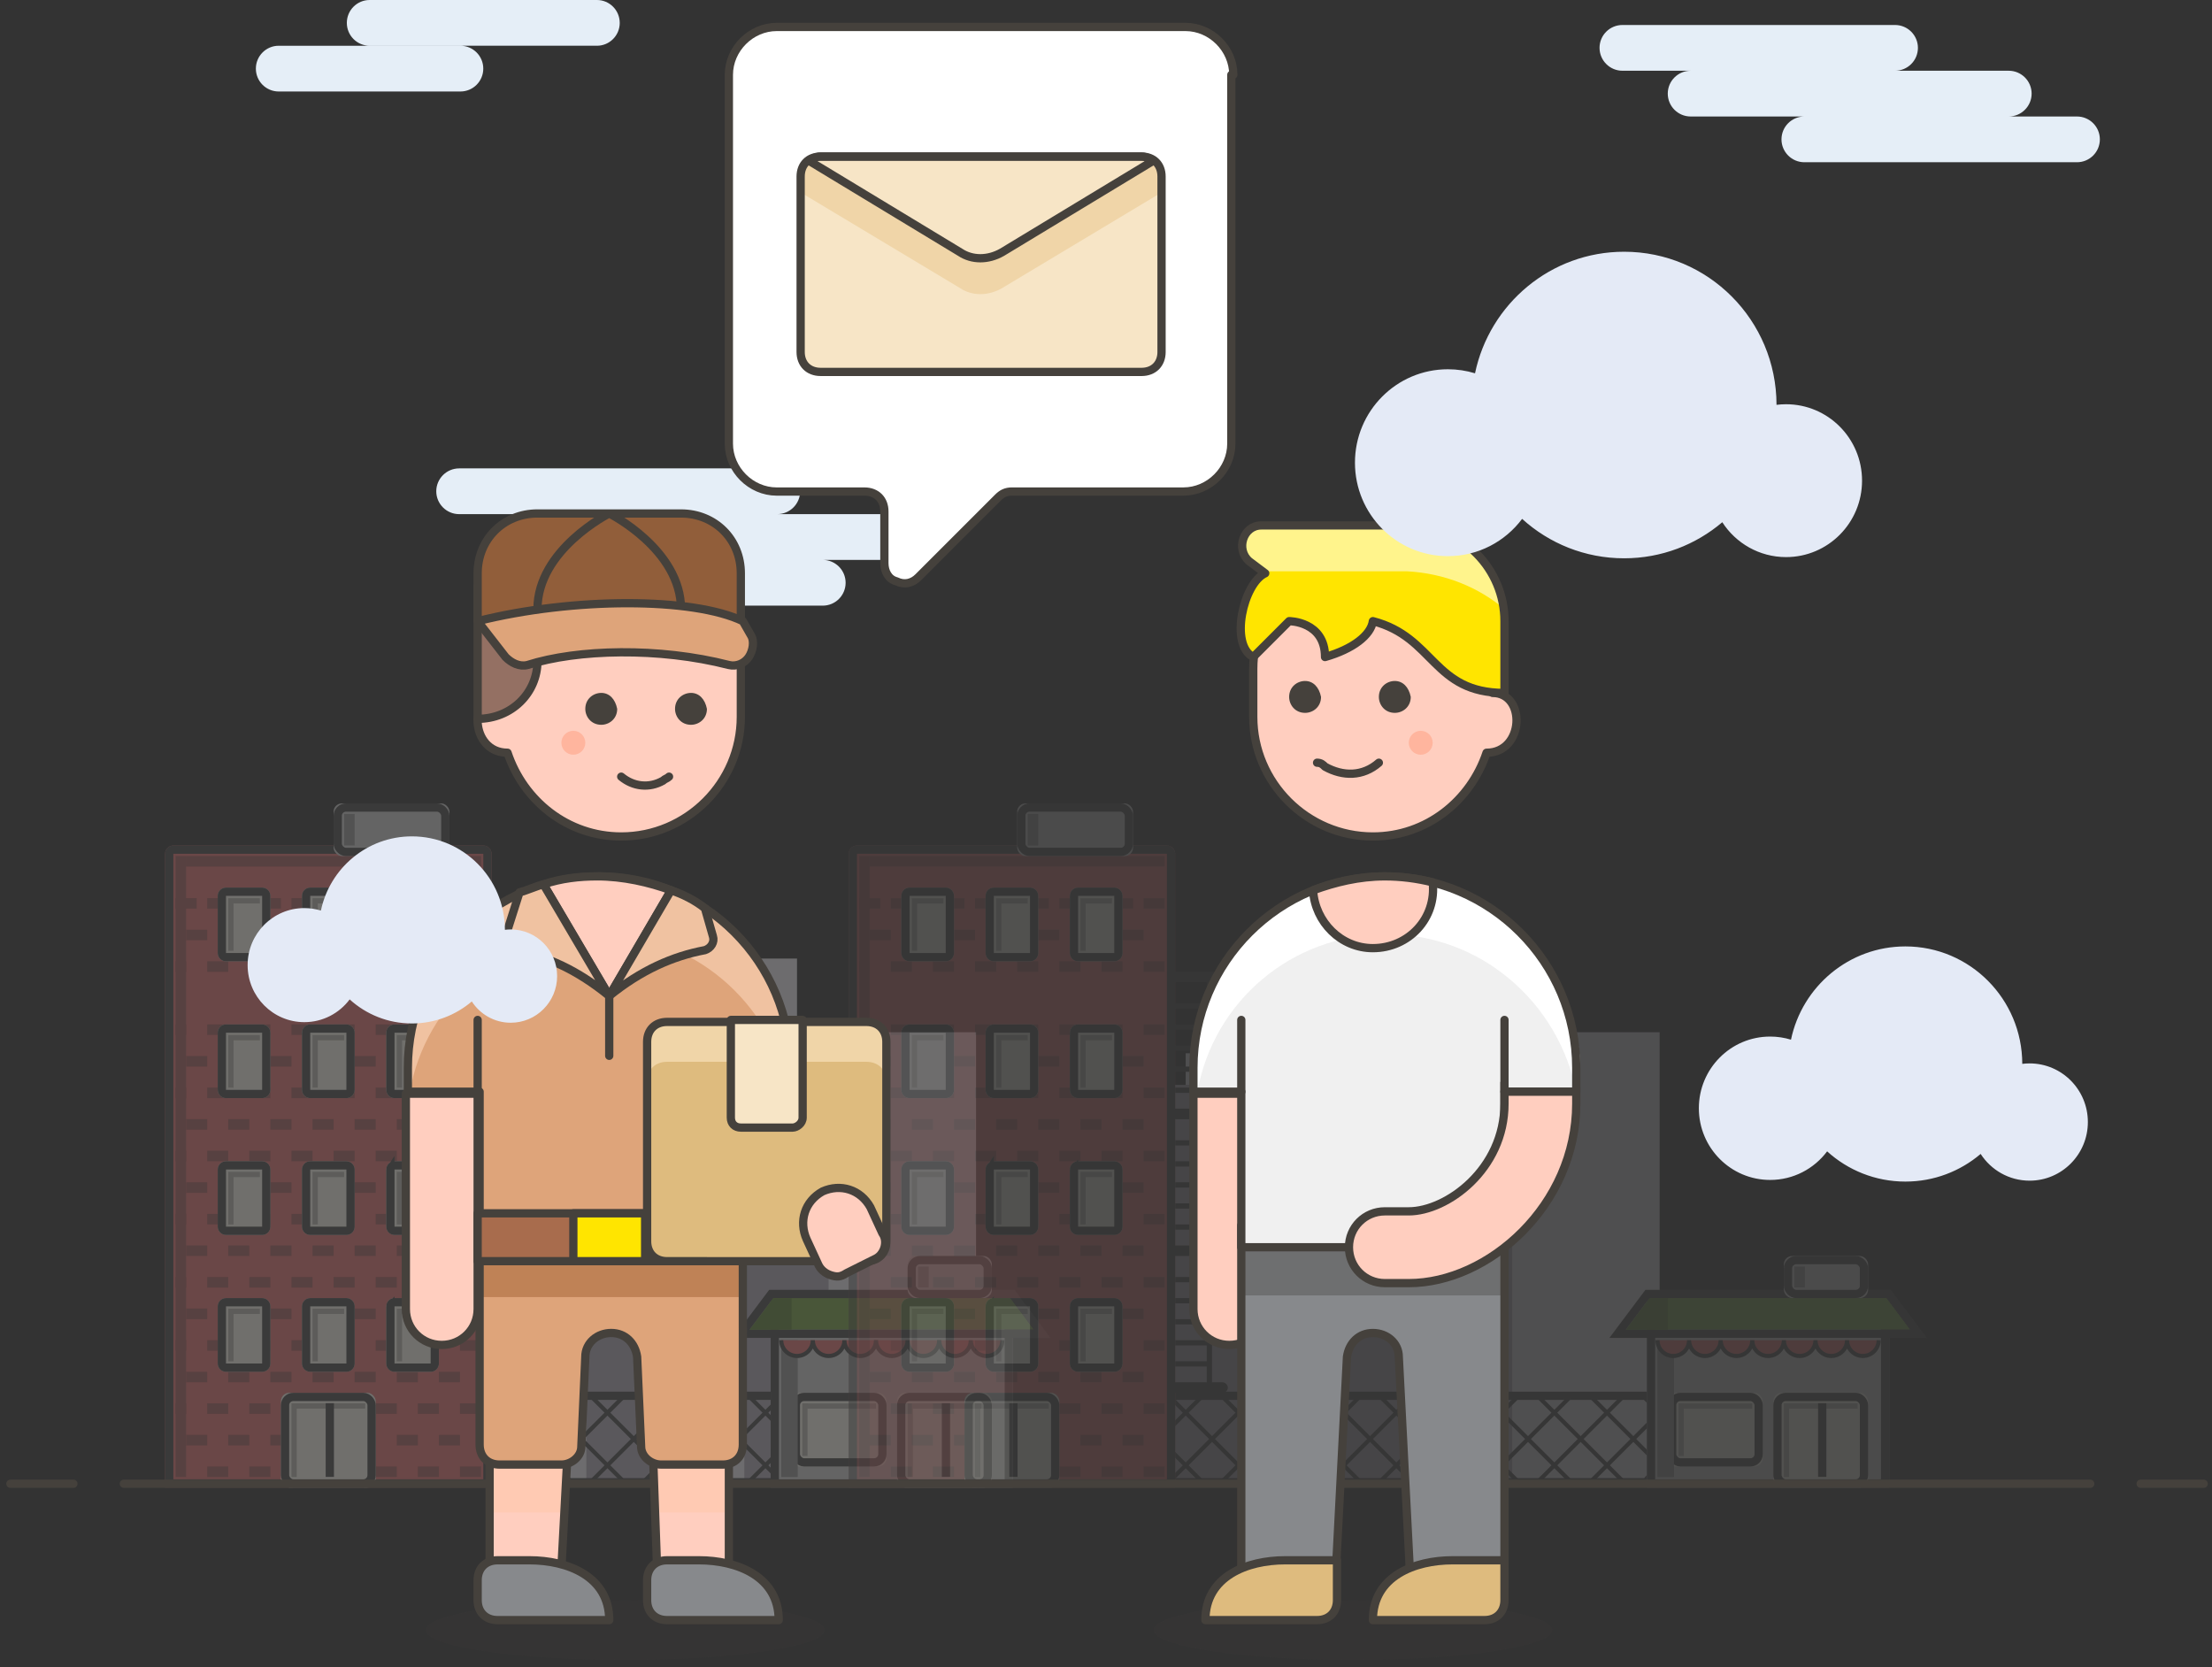 <svg xmlns="http://www.w3.org/2000/svg" width="268" height="202" xmlns:xlink="http://www.w3.org/1999/xlink"><rect width="100%" height="100%" fill="#333333" stroke="none"/><defs><path id="a" d="M0 6.098c0-.55.444-.997.998-.997H38.56c.55 0 .997.457.997.998v76.787H0V6.098z"/><path id="b" d="M0 1.007C0 .45.44 0 .997 0h4.386c.55 0 .997.455.997 1.007V7.92c0 .555-.438 1.006-.997 1.006H.997C.447 8.926 0 8.47 0 7.92V1.007zm10.208 0c0-.556.44-1.007.997-1.007h4.387c.55 0 .997.455.997 1.007V7.92c0 .555-.44 1.006-.998 1.006h-4.387c-.55 0-.997-.455-.997-1.006V1.007zm10.21 0c0-.556.437-1.007.996-1.007H25.8c.55 0 .997.455.997 1.007V7.92c0 .555-.44 1.006-.997 1.006h-4.386c-.55 0-.997-.455-.997-1.006V1.007zM0 17.584c0-.556.44-1.007.997-1.007h4.386c.55 0 .997.455.997 1.007v6.913c0 .556-.438 1.006-.997 1.006H.997c-.55 0-.997-.455-.997-1.006v-6.913zm10.208 0c0-.556.44-1.007.997-1.007h4.387c.55 0 .997.455.997 1.007v6.913c0 .556-.44 1.006-.998 1.006h-4.387c-.55 0-.997-.455-.997-1.006v-6.913zm10.21 0c0-.556.437-1.007.996-1.007H25.8c.55 0 .997.455.997 1.007v6.913c0 .556-.44 1.006-.997 1.006h-4.386c-.55 0-.997-.455-.997-1.006v-6.913zM0 34.16c0-.555.44-1.006.997-1.006h4.386c.55 0 .997.455.997 1.007v6.914c0 .556-.438 1.006-.997 1.006H.997c-.55 0-.997-.455-.997-1.006V34.16zm10.208 0c0-.555.44-1.006.997-1.006h4.387c.55 0 .997.455.997 1.007v6.914c0 .556-.44 1.006-.998 1.006h-4.387c-.55 0-.997-.455-.997-1.006V34.16zm10.21 0c0-.555.437-1.006.996-1.006H25.8c.55 0 .997.455.997 1.007v6.914c0 .556-.44 1.006-.997 1.006h-4.386c-.55 0-.997-.455-.997-1.006V34.16zM0 50.74c0-.556.44-1.007.997-1.007h4.386c.55 0 .997.456.997 1.008v6.913c0 .557-.438 1.007-.997 1.007H.997c-.55 0-.997-.455-.997-1.006V50.74zm10.208 0c0-.556.44-1.007.997-1.007h4.387c.55 0 .997.456.997 1.008v6.913c0 .557-.44 1.007-.998 1.007h-4.387c-.55 0-.997-.455-.997-1.006V50.74zm10.21 0c0-.556.437-1.007.996-1.007H25.8c.55 0 .997.456.997 1.008v6.913c0 .557-.44 1.007-.997 1.007h-4.386c-.55 0-.997-.455-.997-1.006V50.74z"/><rect id="c" width="11.484" height="11.476" rx="1"/><rect id="d" width="14.036" height="6.376" rx="1"/><path id="e" d="M2.552 5.1h29.35v22.954H2.55z"/><rect id="f" width="11.484" height="11.476" rx="1"/><rect id="g" width="11.484" height="8.926" rx="1"/><path id="h" d="M3.828 10.2h1.276V26.78H3.828z"/><path id="i" d="M2.87 0h28.725l2.858 3.825H0z"/><rect id="j" width="10.208" height="5.101" rx="1"/><path id="k" d="M0 6.098c0-.55.444-.997.998-.997H38.56c.55 0 .997.457.997.998v76.787H0V6.098z"/><path id="l" d="M0 1.007C0 .45.44 0 .997 0h4.386c.55 0 .997.455.997 1.007V7.92c0 .555-.438 1.006-.997 1.006H.997C.447 8.926 0 8.47 0 7.92V1.007zm10.208 0c0-.556.44-1.007.997-1.007h4.387c.55 0 .997.455.997 1.007V7.92c0 .555-.44 1.006-.998 1.006h-4.387c-.55 0-.997-.455-.997-1.006V1.007zm10.21 0c0-.556.437-1.007.996-1.007H25.8c.55 0 .997.455.997 1.007V7.92c0 .555-.44 1.006-.997 1.006h-4.386c-.55 0-.997-.455-.997-1.006V1.007zM0 17.584c0-.556.44-1.007.997-1.007h4.386c.55 0 .997.455.997 1.007v6.913c0 .556-.438 1.006-.997 1.006H.997c-.55 0-.997-.455-.997-1.006v-6.913zm10.208 0c0-.556.44-1.007.997-1.007h4.387c.55 0 .997.455.997 1.007v6.913c0 .556-.44 1.006-.998 1.006h-4.387c-.55 0-.997-.455-.997-1.006v-6.913zm10.21 0c0-.556.437-1.007.996-1.007H25.8c.55 0 .997.455.997 1.007v6.913c0 .556-.44 1.006-.997 1.006h-4.386c-.55 0-.997-.455-.997-1.006v-6.913zM0 34.16c0-.555.44-1.006.997-1.006h4.386c.55 0 .997.455.997 1.007v6.914c0 .556-.438 1.006-.997 1.006H.997c-.55 0-.997-.455-.997-1.006V34.16zm10.208 0c0-.555.44-1.006.997-1.006h4.387c.55 0 .997.455.997 1.007v6.914c0 .556-.44 1.006-.998 1.006h-4.387c-.55 0-.997-.455-.997-1.006V34.16zm10.21 0c0-.555.437-1.006.996-1.006H25.8c.55 0 .997.455.997 1.007v6.914c0 .556-.44 1.006-.997 1.006h-4.386c-.55 0-.997-.455-.997-1.006V34.16zM0 50.74c0-.556.44-1.007.997-1.007h4.386c.55 0 .997.456.997 1.008v6.913c0 .557-.438 1.007-.997 1.007H.997c-.55 0-.997-.455-.997-1.006V50.74zm10.208 0c0-.556.44-1.007.997-1.007h4.387c.55 0 .997.456.997 1.008v6.913c0 .557-.44 1.007-.998 1.007h-4.387c-.55 0-.997-.455-.997-1.006V50.74zm10.21 0c0-.556.437-1.007.996-1.007H25.8c.55 0 .997.456.997 1.008v6.913c0 .557-.44 1.007-.997 1.007h-4.386c-.55 0-.997-.455-.997-1.006V50.74z"/><rect id="m" width="11.484" height="11.476" rx="1"/><rect id="n" width="14.036" height="6.376" rx="1"/><path id="o" d="M2.552 5.1h29.35v22.954H2.55z"/><rect id="p" width="11.484" height="11.476" rx="1"/><rect id="q" width="11.484" height="8.926" rx="1"/><path id="r" d="M3.828 10.2h1.276V26.78H3.828z"/><path id="s" d="M2.87 0h28.725l2.858 3.825H0z"/><rect id="t" width="10.208" height="5.101" rx="1"/></defs><g fill="none" fill-rule="evenodd"><g opacity=".3"><g fill="#F4F1F7"><path d="M99.114 125.06h19.14v54.83h-19.14zM79.974 116.133h16.59v63.758h-16.59zM60.833 127.61h12.76v52.28h-12.76z"/></g><g fill="#B6B0BB"><path d="M90.182 146.737h10.208v33.154H90.182zM71.042 137.81h16.59v42.08H71.04zM50.625 131.435h16.59v48.456h-16.59z"/></g><g stroke="#4A4A4A"><path d="M58.78 169.105h62.803v10.476H58.78z"/><g stroke-width=".5" stroke-linecap="round" stroke-linejoin="round"><path d="M58.92 175.62l3.888 3.885M58.92 169.243l10.208 10.2M109.96 169.243l10.21 10.2M97.2 169.243l10.21 10.2M84.44 169.243l10.21 10.2M71.68 169.243l10.208 10.2M65.3 169.243l10.208 10.2M116.34 169.243l4.793 4.788M103.58 169.243l10.21 10.2M90.82 169.243l10.21 10.2M78.06 169.243l10.208 10.2"/></g><g stroke-width=".5" stroke-linecap="round" stroke-linejoin="round"><path d="M121.446 174.344l-4.792 4.787M120.17 169.243l-10.21 10.2M69.128 169.243l-10.21 10.2M81.888 169.243l-10.208 10.2M94.65 169.243l-10.21 10.2M107.41 169.243l-10.21 10.2M113.79 169.243l-10.21 10.2M62.747 169.243l-3.888 3.886M75.508 169.243l-10.208 10.2M88.268 169.243l-10.208 10.2M101.03 169.243l-10.21 10.2"/></g></g><g transform="translate(20 97.337)"><use fill="#EA7474" xlink:href="#a"/><path stroke="#4A4A4A" d="M.5 82.385h38.557V6.098c0-.27-.227-.497-.497-.497H.998C.72 5.6.5 5.823.5 6.1v76.287z"/></g><g fill="#AC6060"><path d="M25.104 108.813h2.552v1.275h-2.552zM21.276 108.813h1.276v1.275h-1.276zM30.208 108.813h2.552v1.275h-2.552zM35.312 108.813h2.552v1.275h-2.552zM40.417 108.813h2.552v1.275h-2.553zM45.52 108.813h2.553v1.275H45.52zM50.625 108.813h2.552v1.275h-2.552zM55.73 108.813h2.55v1.275h-2.55zM27.656 112.64h2.552v1.274h-2.552zM22.552 112.64h2.552v1.274h-2.552zM32.76 112.64h2.552v1.274H32.76zM37.865 112.64h2.552v1.274h-2.552zM42.97 112.64h2.55v1.274h-2.55zM48.073 112.64h2.552v1.274h-2.552zM53.177 112.64h2.552v1.274h-2.553zM30.208 116.464h2.552v1.275h-2.552zM25.104 116.464h2.552v1.275h-2.552zM21.276 116.464h1.276v1.275h-1.276zM35.312 116.464h2.552v1.275h-2.552zM40.417 116.464h2.552v1.275h-2.553zM45.52 116.464h2.553v1.275H45.52zM50.625 116.464h2.552v1.275h-2.552zM55.73 116.464h2.55v1.275h-2.55z"/><g><path d="M21.276 108.813h2.552v1.275h-2.552zM26.38 108.813h2.552v1.275H26.38zM31.484 108.813h2.552v1.275h-2.552zM36.59 108.813h2.55v1.275h-2.55zM41.693 108.813h2.552v1.275h-2.552zM46.797 108.813h2.552v1.275h-2.553zM51.9 108.813h2.553v1.275H51.9z"/></g><g><path d="M25.104 124.115h2.552v1.275h-2.552zM21.276 124.115h1.276v1.275h-1.276zM30.208 124.115h2.552v1.275h-2.552zM35.312 124.115h2.552v1.275h-2.552zM40.417 124.115h2.552v1.275h-2.553zM45.52 124.115h2.553v1.275H45.52zM50.625 124.115h2.552v1.275h-2.552zM55.73 124.115h2.55v1.275h-2.55z"/></g><g><path d="M27.656 127.94h2.552v1.276h-2.552zM22.552 127.94h2.552v1.276h-2.552zM32.76 127.94h2.552v1.276H32.76zM37.865 127.94h2.552v1.276h-2.552zM42.97 127.94h2.55v1.276h-2.55zM48.073 127.94h2.552v1.276h-2.552zM53.177 127.94h2.552v1.276h-2.553z"/></g><g><path d="M30.208 131.766h2.552v1.275h-2.552zM25.104 131.766h2.552v1.275h-2.552zM21.276 131.766h1.276v1.275h-1.276zM35.312 131.766h2.552v1.275h-2.552zM40.417 131.766h2.552v1.275h-2.553zM45.52 131.766h2.553v1.275H45.52zM50.625 131.766h2.552v1.275h-2.552zM55.73 131.766h2.55v1.275h-2.55z"/></g><g><path d="M22.552 135.59h2.552v1.276h-2.552zM27.656 135.59h2.552v1.276h-2.552zM32.76 135.59h2.552v1.276H32.76zM37.865 135.59h2.552v1.276h-2.552zM42.97 135.59h2.55v1.276h-2.55zM48.073 135.59h2.552v1.276h-2.552zM53.177 135.59h2.552v1.276h-2.553z"/></g><g><path d="M25.104 139.417h2.552v1.275h-2.552zM21.276 139.417h1.276v1.275h-1.276zM30.208 139.417h2.552v1.275h-2.552zM35.312 139.417h2.552v1.275h-2.552zM40.417 139.417h2.552v1.275h-2.553zM45.52 139.417h2.553v1.275H45.52zM50.625 139.417h2.552v1.275h-2.552zM55.73 139.417h2.55v1.275h-2.55z"/></g><g><path d="M27.656 143.242h2.552v1.275h-2.552zM22.552 143.242h2.552v1.275h-2.552zM32.76 143.242h2.552v1.275H32.76zM37.865 143.242h2.552v1.275h-2.552zM42.97 143.242h2.55v1.275h-2.55zM48.073 143.242h2.552v1.275h-2.552zM53.177 143.242h2.552v1.275h-2.553z"/></g><g><path d="M30.208 147.068h2.552v1.275h-2.552zM25.104 147.068h2.552v1.275h-2.552zM21.276 147.068h1.276v1.275h-1.276zM35.312 147.068h2.552v1.275h-2.552zM40.417 147.068h2.552v1.275h-2.553zM45.52 147.068h2.553v1.275H45.52zM50.625 147.068h2.552v1.275h-2.552zM55.73 147.068h2.55v1.275h-2.55z"/></g><g><path d="M22.552 150.893h2.552v1.275h-2.552zM27.656 150.893h2.552v1.275h-2.552zM32.76 150.893h2.552v1.275H32.76zM37.865 150.893h2.552v1.275h-2.552zM42.97 150.893h2.55v1.275h-2.55zM48.073 150.893h2.552v1.275h-2.552zM53.177 150.893h2.552v1.275h-2.553z"/></g><g><path d="M25.104 154.72h2.552v1.274h-2.552zM21.276 154.72h1.276v1.274h-1.276zM30.208 154.72h2.552v1.274h-2.552zM35.312 154.72h2.552v1.274h-2.552zM40.417 154.72h2.552v1.274h-2.553zM45.52 154.72h2.553v1.274H45.52zM50.625 154.72h2.552v1.274h-2.552zM55.73 154.72h2.55v1.274h-2.55z"/></g><g><path d="M27.656 158.544h2.552v1.275h-2.552zM22.552 158.544h2.552v1.275h-2.552zM32.76 158.544h2.552v1.275H32.76zM37.865 158.544h2.552v1.275h-2.552zM42.97 158.544h2.55v1.275h-2.55zM48.073 158.544h2.552v1.275h-2.552zM53.177 158.544h2.552v1.275h-2.553z"/></g><g><path d="M30.208 162.37h2.552v1.275h-2.552zM25.104 162.37h2.552v1.275h-2.552zM21.276 162.37h1.276v1.275h-1.276zM35.312 162.37h2.552v1.275h-2.552zM40.417 162.37h2.552v1.275h-2.553zM45.52 162.37h2.553v1.275H45.52zM50.625 162.37h2.552v1.275h-2.552zM55.73 162.37h2.55v1.275h-2.55z"/></g><g><path d="M22.552 166.195h2.552v1.275h-2.552zM27.656 166.195h2.552v1.275h-2.552zM32.76 166.195h2.552v1.275H32.76zM37.865 166.195h2.552v1.275h-2.552zM42.97 166.195h2.55v1.275h-2.55zM48.073 166.195h2.552v1.275h-2.552zM53.177 166.195h2.552v1.275h-2.553z"/></g><g><path d="M25.104 170.02h2.552v1.276h-2.552zM21.276 170.02h1.276v1.276h-1.276zM30.208 170.02h2.552v1.276h-2.552zM35.312 170.02h2.552v1.276h-2.552zM40.417 170.02h2.552v1.276h-2.553zM45.52 170.02h2.553v1.276H45.52zM50.625 170.02h2.552v1.276h-2.552zM55.73 170.02h2.55v1.276h-2.55z"/></g><g><path d="M27.656 173.846h2.552v1.275h-2.552zM22.552 173.846h2.552v1.275h-2.552zM32.76 173.846h2.552v1.275H32.76zM37.865 173.846h2.552v1.275h-2.552zM42.97 173.846h2.55v1.275h-2.55zM48.073 173.846h2.552v1.275h-2.552zM53.177 173.846h2.552v1.275h-2.553z"/></g><g><path d="M30.208 177.672h2.552v1.275h-2.552zM25.104 177.672h2.552v1.275h-2.552zM35.312 177.672h2.552v1.275h-2.552zM40.417 177.672h2.552v1.275h-2.553zM45.52 177.672h2.553v1.275H45.52zM50.625 177.672h2.552v1.275h-2.552zM55.73 177.672h2.55v1.275h-2.55z"/></g></g><g transform="translate(26.38 107.538)"><use fill="#FEFCF1" xlink:href="#b"/><path stroke="#4A4A4A" d="M.5 1.007V7.92c0 .278.225.506.497.506h4.386c.278 0 .497-.222.497-.506V1.007C5.88.727 5.655.5 5.383.5H.997C.72.5.5.722.5 1.007zm10.208 0V7.92c0 .278.226.506.497.506h4.387c.278 0 .497-.222.497-.506V1.007c0-.28-.227-.507-.498-.507h-4.387c-.278 0-.497.222-.497.507zm10.21 0V7.92c0 .278.224.506.496.506H25.8c.278 0 .497-.222.497-.506V1.007c0-.28-.225-.507-.497-.507h-4.386c-.278 0-.497.222-.497.507zM.5 17.584v6.913c0 .278.225.506.497.506h4.386c.278 0 .497-.222.497-.506v-6.913c0-.28-.225-.507-.497-.507H.997c-.278 0-.497.222-.497.507zm10.208 0v6.913c0 .278.226.506.497.506h4.387c.278 0 .497-.222.497-.506v-6.913c0-.28-.227-.507-.498-.507h-4.387c-.278 0-.497.222-.497.507zm10.21 0v6.913c0 .278.224.506.496.506H25.8c.278 0 .497-.222.497-.506v-6.913c0-.28-.225-.507-.497-.507h-4.386c-.278 0-.497.222-.497.507zM.5 34.16v6.914c0 .278.225.506.497.506h4.386c.278 0 .497-.222.497-.506V34.16c0-.278-.225-.506-.497-.506H.997c-.278 0-.497.223-.497.507zm10.208 0v6.914c0 .278.226.506.497.506h4.387c.278 0 .497-.222.497-.506V34.16c0-.278-.227-.506-.498-.506h-4.387c-.278 0-.497.223-.497.507zm10.21 0v6.914c0 .278.224.506.496.506H25.8c.278 0 .497-.222.497-.506V34.16c0-.278-.225-.506-.497-.506h-4.386c-.278 0-.497.223-.497.507zM.5 50.74v6.913c0 .28.225.507.497.507h4.386c.278 0 .497-.222.497-.506V50.74c0-.28-.225-.507-.497-.507H.997c-.278 0-.497.224-.497.508zm10.208 0v6.913c0 .28.226.507.497.507h4.387c.278 0 .497-.222.497-.506V50.74c0-.28-.227-.507-.498-.507h-4.387c-.278 0-.497.224-.497.508zm10.21 0v6.913c0 .28.224.507.496.507H25.8c.278 0 .497-.222.497-.506V50.74c0-.28-.225-.507-.497-.507h-4.386c-.278 0-.497.224-.497.508z"/></g><path fill="#BEBCB4" d="M48.71 108.822h-.637v6.376h.638v-5.738h3.19v-.637h-3.19zm-10.208 0h-.638v6.376h.638v-5.738h3.19v-.637h-3.19zm-10.208 0h-.638v6.376h.638v-5.738h3.19v-.637h-3.19zM48.71 125.4h-.637v6.375h.638v-5.738h3.19v-.637h-3.19zm-10.208 0h-.638v6.375h.638v-5.738h3.19v-.637h-3.19zm-10.208 0h-.638v6.375h.638v-5.738h3.19v-.637h-3.19zm20.417 16.576h-.637v6.376h.638v-5.738h3.19v-.637h-3.19zm-10.208 0h-.638v6.376h.638v-5.738h3.19v-.637h-3.19zm-10.208 0h-.638v6.376h.638v-5.738h3.19v-.637h-3.19zm20.417 16.577h-.637v6.376h.638v-5.738h3.19v-.638h-3.19zm-10.208 0h-.638v6.376h.638v-5.738h3.19v-.638h-3.19zm-10.208 0h-.638v6.376h.638v-5.738h3.19v-.638h-3.19z"/><g transform="translate(34.036 168.746)"><use fill="#FEFCF1" xlink:href="#c"/><rect width="10.484" height="10.476" x=".5" y=".5" stroke="#4A4A4A" rx="1"/></g><path fill="#BEBCB4" d="M35.312 170.02h.638v8.927h-.638v-8.926zm.638 0h8.294v.64H35.95v-.64z"/><path fill="#4A4A4A" d="M39.46 170.006h1v8.926h-1z"/><path fill="#AC6060" d="M22.552 103.713h35.73v1.275H22.55v-1.275zm-1.276 0h1.27v75.234h-1.27v-75.234z"/><g fill="#4A4A4A" transform="translate(58.63 117.74)"><rect width="7.29" height="1.275" x=".017" y="16.577" rx=".638"/><rect width="7.29" height="1.275" x=".017" rx=".638"/><rect width="7.29" height="1.275" x=".017" y="33.154" rx=".638"/><rect width="7.29" height="1.275" x=".017" y="49.731" rx=".638"/><path d="M.927 47.18h3.828v.64H.927v-.64zm0-2.55h3.828v.638H.927v-.637zm0-2.55h3.828v.638H.927v-.638zm0-2.55h3.828v.638H.927v-.638zm0-2.55h3.828v.637H.927v-.637zm4.466-2.65v15.68h-.638V34.33h.638zM.927 30.604h3.828v.637H.927v-.636zm0-2.55h3.828v.637H.927v-.636zm0-2.55h3.828v.637H.927v-.637zm0-2.55h3.828v.636H.927v-.637zm0-2.55h3.828v.636H.927v-.637zm4.466-2.65v15.68h-.638v-15.68h.638zM.927 14.027h3.828v.637H.927v-.637zm0-2.55h3.828v.637H.927v-.638zm0-2.55h3.828v.637H.927v-.638zm0-2.55h3.828v.636H.927v-.637zm0-2.552h3.828v.638H.927v-.638zm4.466-2.648v15.68h-.638V1.176h.638z"/></g><g><g transform="translate(40.417 97.337)"><use fill="#D8D8D8" xlink:href="#d"/><rect width="13.036" height="5.376" x=".5" y=".5" stroke="#4A4A4A" rx="1"/></g><path fill="#9B9B9B" d="M41.693 98.612h1.276v3.825h-1.277z"/></g><g><g transform="translate(90.822 152.17)"><use fill="#D8D8D8" xlink:href="#e"/><path stroke="#4A4A4A" d="M3.052 5.6h28.35v21.954H3.05z"/></g><g transform="translate(108.687 168.746)"><use fill="#FEFCF1" xlink:href="#f"/><rect width="10.484" height="10.476" x=".5" y=".5" stroke="#4A4A4A" rx="1"/></g><path fill="#BEBCB4" d="M109.963 170.02h.638v8.927h-.637v-8.926zm.638 0h8.295v.64H110.6v-.64z"/><path fill="#4A4A4A" d="M114.11 170.006h1v8.926h-1z"/><g transform="translate(95.926 168.746)"><use fill="#FEFCF1" xlink:href="#g"/><rect width="10.484" height="7.926" x=".5" y=".5" stroke="#4A4A4A" rx="1"/></g><path fill="#BEBCB4" d="M97.202 170.02h.638v6.377h-.638v-6.376zm.64.01h8.293v.638H97.84v-.637z"/><g transform="translate(90.822 152.17)"><use fill="#D8D8D8" xlink:href="#h"/><path stroke="#979797" d="M4.328 10.7h1V26.28h-1z"/></g><g fill="#EA7474" stroke="#4A4A4A" stroke-width=".5"><path d="M94.65 162.37c0 1.056.857 1.913 1.915 1.913 1.057 0 1.914-.857 1.914-1.913M98.48 162.37c0 1.056.856 1.913 1.913 1.913s1.914-.857 1.914-1.913M102.307 162.37c0 1.056.857 1.913 1.914 1.913 1.058 0 1.915-.857 1.915-1.913"/><path d="M106.135 162.37c0 1.056.857 1.913 1.914 1.913 1.056 0 1.913-.857 1.913-1.913M109.963 162.37c0 1.056.857 1.913 1.914 1.913s1.914-.857 1.914-1.913"/><path d="M113.79 162.37c0 1.056.858 1.913 1.915 1.913s1.914-.857 1.914-1.913M117.62 162.37c0 1.056.856 1.913 1.913 1.913s1.914-.857 1.914-1.913"/></g><g><g transform="translate(90.822 157.27)"><use fill="#7CA947" xlink:href="#i"/><path stroke="#4A4A4A" d="M2.62-.5h29.226l3.605 4.825H-1L2.62-.5z"/></g><path fill="#628639" d="M93.693 157.27h2.218v3.825h-5.088"/></g><g><g transform="translate(109.963 152.17)"><use fill="#D8D8D8" xlink:href="#j"/><rect width="9.208" height="4.101" x=".5" y=".5" stroke="#4A4A4A" rx="1"/></g><path fill="#9B9B9B" d="M111.24 153.445h1.275v2.55h-1.276z"/></g></g><g opacity=".5"><g fill="#F4F1F7"><path d="M181.938 125.06h19.14v54.83h-19.14zM162.798 116.133h16.59v63.758h-16.59zM143.657 127.61h12.76v52.28h-12.76z"/></g><g fill="#B6B0BB"><path d="M173.006 146.737h10.208v33.154h-10.208zM153.866 137.81h16.59v42.08h-16.59zM133.45 131.435h16.588v48.456h-16.59z"/></g><g stroke="#4A4A4A"><path d="M141.605 169.105h62.802v10.476h-62.802z"/><g stroke-width=".5" stroke-linecap="round" stroke-linejoin="round"><path d="M141.743 175.62l3.89 3.885M141.743 169.243l10.21 10.2M192.785 169.243l10.208 10.2M180.024 169.243l10.21 10.2M167.264 169.243l10.208 10.2M154.504 169.243l10.208 10.2M148.123 169.243l10.21 10.2M199.165 169.243l4.79 4.788M186.405 169.243l10.208 10.2M173.644 169.243l10.21 10.2M160.884 169.243l10.208 10.2"/></g><g stroke-width=".5" stroke-linecap="round" stroke-linejoin="round"><path d="M204.27 174.344l-4.792 4.787M202.993 169.243l-10.208 10.2M151.952 169.243l-10.21 10.2M164.712 169.243l-10.208 10.2M177.472 169.243l-10.208 10.2M190.233 169.243l-10.21 10.2M196.613 169.243l-10.208 10.2M145.57 169.243l-3.888 3.886M158.332 169.243l-10.21 10.2M171.092 169.243l-10.208 10.2M183.853 169.243l-10.21 10.2"/></g></g><g transform="translate(102.824 97.337)"><use fill="#EA7474" xlink:href="#k"/><path stroke="#4A4A4A" d="M.5 82.385h38.557V6.098c0-.27-.227-.497-.497-.497H.998C.72 5.6.5 5.823.5 6.1v76.287z"/></g><g fill="#AC6060"><path d="M107.928 108.813h2.552v1.275h-2.552zM104.1 108.813h1.276v1.275H104.1zM113.032 108.813h2.552v1.275h-2.552zM118.136 108.813h2.552v1.275h-2.552zM123.24 108.813h2.553v1.275h-2.552zM128.345 108.813h2.552v1.275h-2.552zM133.45 108.813H136v1.275h-2.55zM138.553 108.813h2.552v1.275h-2.552zM110.48 112.64h2.552v1.274h-2.552zM105.376 112.64h2.552v1.274h-2.552zM115.584 112.64h2.552v1.274h-2.552zM120.69 112.64h2.55v1.274h-2.55zM125.793 112.64h2.552v1.274h-2.552zM130.897 112.64h2.552v1.274h-2.553zM136 112.64h2.553v1.274H136zM113.032 116.464h2.552v1.275h-2.552zM107.928 116.464h2.552v1.275h-2.552zM104.1 116.464h1.276v1.275H104.1zM118.136 116.464h2.552v1.275h-2.552zM123.24 116.464h2.553v1.275h-2.552zM128.345 116.464h2.552v1.275h-2.552zM133.45 116.464H136v1.275h-2.55zM138.553 116.464h2.552v1.275h-2.552z"/><g><path d="M104.1 108.813h2.552v1.275H104.1zM109.204 108.813h2.552v1.275h-2.552zM114.308 108.813h2.552v1.275h-2.552zM119.413 108.813h2.552v1.275h-2.552zM124.517 108.813h2.552v1.275h-2.553zM129.62 108.813h2.553v1.275h-2.552zM134.725 108.813h2.552v1.275h-2.552z"/></g><g><path d="M107.928 124.115h2.552v1.275h-2.552zM104.1 124.115h1.276v1.275H104.1zM113.032 124.115h2.552v1.275h-2.552zM118.136 124.115h2.552v1.275h-2.552zM123.24 124.115h2.553v1.275h-2.552zM128.345 124.115h2.552v1.275h-2.552zM133.45 124.115H136v1.275h-2.55zM138.553 124.115h2.552v1.275h-2.552z"/></g><g><path d="M110.48 127.94h2.552v1.276h-2.552zM105.376 127.94h2.552v1.276h-2.552zM115.584 127.94h2.552v1.276h-2.552zM120.69 127.94h2.55v1.276h-2.55zM125.793 127.94h2.552v1.276h-2.552zM130.897 127.94h2.552v1.276h-2.553zM136 127.94h2.553v1.276H136z"/></g><g><path d="M113.032 131.766h2.552v1.275h-2.552zM107.928 131.766h2.552v1.275h-2.552zM104.1 131.766h1.276v1.275H104.1zM118.136 131.766h2.552v1.275h-2.552zM123.24 131.766h2.553v1.275h-2.552zM128.345 131.766h2.552v1.275h-2.552zM133.45 131.766H136v1.275h-2.55zM138.553 131.766h2.552v1.275h-2.552z"/></g><g><path d="M105.376 135.59h2.552v1.276h-2.552zM110.48 135.59h2.552v1.276h-2.552zM115.584 135.59h2.552v1.276h-2.552zM120.69 135.59h2.55v1.276h-2.55zM125.793 135.59h2.552v1.276h-2.552zM130.897 135.59h2.552v1.276h-2.553zM136 135.59h2.553v1.276H136z"/></g><g><path d="M107.928 139.417h2.552v1.275h-2.552zM104.1 139.417h1.276v1.275H104.1zM113.032 139.417h2.552v1.275h-2.552zM118.136 139.417h2.552v1.275h-2.552zM123.24 139.417h2.553v1.275h-2.552zM128.345 139.417h2.552v1.275h-2.552zM133.45 139.417H136v1.275h-2.55zM138.553 139.417h2.552v1.275h-2.552z"/></g><g><path d="M110.48 143.242h2.552v1.275h-2.552zM105.376 143.242h2.552v1.275h-2.552zM115.584 143.242h2.552v1.275h-2.552zM120.69 143.242h2.55v1.275h-2.55zM125.793 143.242h2.552v1.275h-2.552zM130.897 143.242h2.552v1.275h-2.553zM136 143.242h2.553v1.275H136z"/></g><g><path d="M113.032 147.068h2.552v1.275h-2.552zM107.928 147.068h2.552v1.275h-2.552zM104.1 147.068h1.276v1.275H104.1zM118.136 147.068h2.552v1.275h-2.552zM123.24 147.068h2.553v1.275h-2.552zM128.345 147.068h2.552v1.275h-2.552zM133.45 147.068H136v1.275h-2.55zM138.553 147.068h2.552v1.275h-2.552z"/></g><g><path d="M105.376 150.893h2.552v1.275h-2.552zM110.48 150.893h2.552v1.275h-2.552zM115.584 150.893h2.552v1.275h-2.552zM120.69 150.893h2.55v1.275h-2.55zM125.793 150.893h2.552v1.275h-2.552zM130.897 150.893h2.552v1.275h-2.553zM136 150.893h2.553v1.275H136z"/></g><g><path d="M107.928 154.72h2.552v1.274h-2.552zM104.1 154.72h1.276v1.274H104.1zM113.032 154.72h2.552v1.274h-2.552zM118.136 154.72h2.552v1.274h-2.552zM123.24 154.72h2.553v1.274h-2.552zM128.345 154.72h2.552v1.274h-2.552zM133.45 154.72H136v1.274h-2.55zM138.553 154.72h2.552v1.274h-2.552z"/></g><g><path d="M110.48 158.544h2.552v1.275h-2.552zM105.376 158.544h2.552v1.275h-2.552zM115.584 158.544h2.552v1.275h-2.552zM120.69 158.544h2.55v1.275h-2.55zM125.793 158.544h2.552v1.275h-2.552zM130.897 158.544h2.552v1.275h-2.553zM136 158.544h2.553v1.275H136z"/></g><g><path d="M113.032 162.37h2.552v1.275h-2.552zM107.928 162.37h2.552v1.275h-2.552zM104.1 162.37h1.276v1.275H104.1zM118.136 162.37h2.552v1.275h-2.552zM123.24 162.37h2.553v1.275h-2.552zM128.345 162.37h2.552v1.275h-2.552zM133.45 162.37H136v1.275h-2.55zM138.553 162.37h2.552v1.275h-2.552z"/></g><g><path d="M105.376 166.195h2.552v1.275h-2.552zM110.48 166.195h2.552v1.275h-2.552zM115.584 166.195h2.552v1.275h-2.552zM120.69 166.195h2.55v1.275h-2.55zM125.793 166.195h2.552v1.275h-2.552zM130.897 166.195h2.552v1.275h-2.553zM136 166.195h2.553v1.275H136z"/></g><g><path d="M107.928 170.02h2.552v1.276h-2.552zM104.1 170.02h1.276v1.276H104.1zM113.032 170.02h2.552v1.276h-2.552zM118.136 170.02h2.552v1.276h-2.552zM123.24 170.02h2.553v1.276h-2.552zM128.345 170.02h2.552v1.276h-2.552zM133.45 170.02H136v1.276h-2.55zM138.553 170.02h2.552v1.276h-2.552z"/></g><g><path d="M110.48 173.846h2.552v1.275h-2.552zM105.376 173.846h2.552v1.275h-2.552zM115.584 173.846h2.552v1.275h-2.552zM120.69 173.846h2.55v1.275h-2.55zM125.793 173.846h2.552v1.275h-2.552zM130.897 173.846h2.552v1.275h-2.553zM136 173.846h2.553v1.275H136z"/></g><g><path d="M113.032 177.672h2.552v1.275h-2.552zM107.928 177.672h2.552v1.275h-2.552zM118.136 177.672h2.552v1.275h-2.552zM123.24 177.672h2.553v1.275h-2.552zM128.345 177.672h2.552v1.275h-2.552zM133.45 177.672H136v1.275h-2.55zM138.553 177.672h2.552v1.275h-2.552z"/></g></g><g transform="translate(109.204 107.538)"><use fill="#FEFCF1" xlink:href="#l"/><path stroke="#4A4A4A" d="M.5 1.007V7.92c0 .278.225.506.497.506h4.386c.278 0 .497-.222.497-.506V1.007C5.88.727 5.655.5 5.383.5H.997C.72.5.5.722.5 1.007zm10.208 0V7.92c0 .278.226.506.497.506h4.387c.278 0 .497-.222.497-.506V1.007c0-.28-.227-.507-.498-.507h-4.387c-.278 0-.497.222-.497.507zm10.21 0V7.92c0 .278.224.506.496.506H25.8c.278 0 .497-.222.497-.506V1.007c0-.28-.225-.507-.497-.507h-4.386c-.278 0-.497.222-.497.507zM.5 17.584v6.913c0 .278.225.506.497.506h4.386c.278 0 .497-.222.497-.506v-6.913c0-.28-.225-.507-.497-.507H.997c-.278 0-.497.222-.497.507zm10.208 0v6.913c0 .278.226.506.497.506h4.387c.278 0 .497-.222.497-.506v-6.913c0-.28-.227-.507-.498-.507h-4.387c-.278 0-.497.222-.497.507zm10.21 0v6.913c0 .278.224.506.496.506H25.8c.278 0 .497-.222.497-.506v-6.913c0-.28-.225-.507-.497-.507h-4.386c-.278 0-.497.222-.497.507zM.5 34.16v6.914c0 .278.225.506.497.506h4.386c.278 0 .497-.222.497-.506V34.16c0-.278-.225-.506-.497-.506H.997c-.278 0-.497.223-.497.507zm10.208 0v6.914c0 .278.226.506.497.506h4.387c.278 0 .497-.222.497-.506V34.16c0-.278-.227-.506-.498-.506h-4.387c-.278 0-.497.223-.497.507zm10.21 0v6.914c0 .278.224.506.496.506H25.8c.278 0 .497-.222.497-.506V34.16c0-.278-.225-.506-.497-.506h-4.386c-.278 0-.497.223-.497.507zM.5 50.74v6.913c0 .28.225.507.497.507h4.386c.278 0 .497-.222.497-.506V50.74c0-.28-.225-.507-.497-.507H.997c-.278 0-.497.224-.497.508zm10.208 0v6.913c0 .28.226.507.497.507h4.387c.278 0 .497-.222.497-.506V50.74c0-.28-.227-.507-.498-.507h-4.387c-.278 0-.497.224-.497.508zm10.21 0v6.913c0 .28.224.507.496.507H25.8c.278 0 .497-.222.497-.506V50.74c0-.28-.225-.507-.497-.507h-4.386c-.278 0-.497.224-.497.508z"/></g><path fill="#BEBCB4" d="M131.535 108.822h-.638v6.376h.638v-5.738h3.19v-.637h-3.19zm-10.21 0h-.637v6.376h.638v-5.738h3.19v-.637h-3.19zm-10.207 0h-.638v6.376h.638v-5.738h3.19v-.637h-3.19zm20.417 16.577h-.638v6.375h.638v-5.738h3.19v-.637h-3.19zm-10.21 0h-.637v6.375h.638v-5.738h3.19v-.637h-3.19zm-10.207 0h-.638v6.375h.638v-5.738h3.19v-.637h-3.19zm20.417 16.576h-.638v6.376h.638v-5.738h3.19v-.637h-3.19zm-10.21 0h-.637v6.376h.638v-5.738h3.19v-.637h-3.19zm-10.207 0h-.638v6.376h.638v-5.738h3.19v-.637h-3.19zm20.417 16.577h-.638v6.376h.638v-5.738h3.19v-.638h-3.19zm-10.21 0h-.637v6.376h.638v-5.738h3.19v-.638h-3.19zm-10.207 0h-.638v6.376h.638v-5.738h3.19v-.638h-3.19z"/><g transform="translate(116.86 168.746)"><use fill="#FEFCF1" xlink:href="#m"/><rect width="10.484" height="10.476" x=".5" y=".5" stroke="#4A4A4A" rx="1"/></g><path fill="#BEBCB4" d="M118.136 170.02h.638v8.927h-.638v-8.926zm.638 0h8.294v.64h-8.294v-.64z"/><path fill="#4A4A4A" d="M122.283 170.006h1v8.926h-1z"/><path fill="#AC6060" d="M105.376 103.713h35.73v1.275h-35.73v-1.275zm-1.276 0h1.27v75.234h-1.27v-75.234z"/><g fill="#4A4A4A" transform="translate(141.454 117.74)"><rect width="7.29" height="1.275" x=".017" y="16.577" rx=".638"/><rect width="7.29" height="1.275" x=".017" rx=".638"/><rect width="7.29" height="1.275" x=".017" y="33.154" rx=".638"/><rect width="7.29" height="1.275" x=".017" y="49.731" rx=".638"/><path d="M.927 47.18h3.828v.64H.927v-.64zm0-2.55h3.828v.638H.927v-.637zm0-2.55h3.828v.638H.927v-.638zm0-2.55h3.828v.638H.927v-.638zm0-2.55h3.828v.637H.927v-.637zm4.466-2.65v15.68h-.638V34.33h.638zM.927 30.604h3.828v.637H.927v-.636zm0-2.55h3.828v.637H.927v-.636zm0-2.55h3.828v.637H.927v-.637zm0-2.55h3.828v.636H.927v-.637zm0-2.55h3.828v.636H.927v-.637zm4.466-2.65v15.68h-.638v-15.68h.638zM.927 14.027h3.828v.637H.927v-.637zm0-2.55h3.828v.637H.927v-.638zm0-2.55h3.828v.637H.927v-.638zm0-2.55h3.828v.636H.927v-.637zm0-2.552h3.828v.638H.927v-.638zm4.466-2.648v15.68h-.638V1.176h.638z"/></g><g><g transform="translate(123.24 97.337)"><use fill="#D8D8D8" xlink:href="#n"/><rect width="13.036" height="5.376" x=".5" y=".5" stroke="#4A4A4A" rx="1"/></g><path fill="#9B9B9B" d="M124.516 98.612h1.276v3.825h-1.276z"/></g><g><g transform="translate(196.987 152.17)"><use fill="#D8D8D8" xlink:href="#o"/><path stroke="#4A4A4A" d="M3.052 5.6h28.35v21.954H3.05z"/></g><g transform="translate(214.852 168.746)"><use fill="#FEFCF1" xlink:href="#p"/><rect width="10.484" height="10.476" x=".5" y=".5" stroke="#4A4A4A" rx="1"/></g><path fill="#BEBCB4" d="M216.128 170.02h.638v8.927h-.638v-8.926zm.638 0h8.294v.64h-8.294v-.64z"/><path fill="#4A4A4A" d="M220.275 170.006h1v8.926h-1z"/><g transform="translate(202.092 168.746)"><use fill="#FEFCF1" xlink:href="#q"/><rect width="10.484" height="7.926" x=".5" y=".5" stroke="#4A4A4A" rx="1"/></g><path fill="#BEBCB4" d="M203.368 170.02h.638v6.377h-.638v-6.376zm.64.01h8.293v.638h-8.293v-.637z"/><g transform="translate(196.987 152.17)"><use fill="#D8D8D8" xlink:href="#r"/><path stroke="#979797" d="M4.328 10.7h1V26.28h-1z"/></g><g fill="#EA7474" stroke="#4A4A4A" stroke-width=".5"><path d="M200.816 162.37c0 1.056.856 1.913 1.914 1.913 1.057 0 1.914-.857 1.914-1.913M204.644 162.37c0 1.056.857 1.913 1.914 1.913s1.914-.857 1.914-1.913M208.472 162.37c0 1.056.857 1.913 1.914 1.913s1.914-.857 1.914-1.913M212.3 162.37c0 1.056.857 1.913 1.914 1.913s1.914-.857 1.914-1.913M216.128 162.37c0 1.056.857 1.913 1.914 1.913s1.914-.857 1.914-1.913M219.956 162.37c0 1.056.857 1.913 1.914 1.913s1.914-.857 1.914-1.913M223.784 162.37c0 1.056.857 1.913 1.914 1.913s1.914-.857 1.914-1.913"/></g><g><g transform="translate(196.987 157.27)"><use fill="#7CA947" xlink:href="#s"/><path stroke="#4A4A4A" d="M2.62-.5h29.226l3.605 4.825H-1L2.62-.5z"/></g><path fill="#628639" d="M199.858 157.27h2.218v3.825h-5.09"/></g><g><g transform="translate(216.128 152.17)"><use fill="#D8D8D8" xlink:href="#t"/><rect width="9.208" height="4.101" x=".5" y=".5" stroke="#4A4A4A" rx="1"/></g><path fill="#9B9B9B" d="M217.404 153.445h1.276v2.55h-1.276z"/></g></g></g></g><g fill="#E5EEF7"><path d="M63.878 70.605c0-1.53 1.24-2.77 2.774-2.77H99.68c1.53 0 2.773 1.243 2.773 2.77 0 1.53-1.24 2.772-2.774 2.772H66.65c-1.532 0-2.774-1.244-2.774-2.772zm8.266-5.543c0-1.53 1.24-2.77 2.774-2.77h33.027c1.532 0 2.774 1.243 2.774 2.77 0 1.53-1.24 2.772-2.775 2.772H74.918c-1.532 0-2.774-1.244-2.774-2.772zM52.857 59.52c0-1.53 1.248-2.772 2.774-2.772H94.17c1.532 0 2.774 1.244 2.774 2.77 0 1.532-1.248 2.773-2.774 2.773H55.63c-1.53 0-2.773-1.243-2.773-2.77zM58.553 8.315c0-1.53-1.237-2.772-2.768-2.772H33.768C32.238 5.543 31 6.787 31 8.315c0 1.53 1.237 2.77 2.768 2.77h22.017c1.53 0 2.768-1.243 2.768-2.77zm16.532-5.543C75.085 1.242 73.85 0 72.323 0h-27.54c-1.525 0-2.762 1.244-2.762 2.772 0 1.53 1.237 2.77 2.763 2.77h27.54c1.526 0 2.762-1.243 2.762-2.77zM133.477 12.48c0-.765.628-1.385 1.384-1.385h11.01c.764 0 1.384.615 1.384 1.385 0 .766-.628 1.386-1.384 1.386h-11.01c-.763 0-1.383-.615-1.383-1.386zm-8.266-2.77c0-.767.63-1.387 1.382-1.387h13.77c.763 0 1.38.615 1.38 1.386 0 .764-.627 1.385-1.38 1.385h-13.77c-.763 0-1.38-.616-1.38-1.386zM215.84 16.884c0-1.53 1.24-2.77 2.773-2.77h33.027c1.532 0 2.774 1.243 2.774 2.77 0 1.53-1.24 2.772-2.774 2.772h-33.027c-1.532 0-2.774-1.244-2.774-2.772zM193.796 5.798c0-1.53 1.24-2.77 2.774-2.77h33.027c1.532 0 2.774 1.243 2.774 2.77 0 1.53-1.24 2.772-2.773 2.772H196.57c-1.53 0-2.773-1.244-2.773-2.772zm8.266 5.543c0-1.53 1.248-2.77 2.774-2.77h38.536c1.533 0 2.775 1.244 2.775 2.77 0 1.532-1.25 2.773-2.775 2.773h-38.536c-1.532 0-2.774-1.244-2.774-2.772z"/></g><g stroke="#45413C" stroke-linecap="round" stroke-linejoin="round"><path d="M15.004 179.764h238.243M1.26 179.764h7.635M259.356 179.764h7.636"/></g><path fill="#FFF" fill-rule="nonzero" stroke="#45413C" d="M149.425 9.063c0-3.14-2.657-5.797-5.797-5.797H94.105c-3.14 0-5.797 2.657-5.797 5.797v44.69c0 3.142 2.657 5.8 5.797 5.8h10.63c1.45 0 2.415.965 2.415 2.415v6.28c0 .967.483 1.933 1.45 2.175.966.483 1.932.24 2.657-.484l9.663-9.663c.483-.484.966-.725 1.69-.725h20.776c3.14 0 5.798-2.657 5.798-5.798V9.064h.24z" stroke-linejoin="round"/><g transform="translate(49 61.243)"><path fill="#FFCEBF" fill-rule="nonzero" d="M19.016 128.758l.724-13.528h-9.42v13.528"/><path fill="#FFCAB3" fill-rule="nonzero" d="M19.5 121.994l.24-6.764h-9.42v6.764"/><path stroke="#45413C" d="M19.016 128.758l.724-13.528h-9.42v13.528z" stroke-linecap="round" stroke-linejoin="round"/><path fill="#FFCEBF" fill-rule="nonzero" d="M30.612 128.758l-.484-13.528h9.18v13.528"/><path fill="#FFCAB3" fill-rule="nonzero" d="M30.37 121.994l-.242-6.764h9.18v6.764"/><path stroke="#45413C" d="M30.612 128.758l-.484-13.528h9.18v13.528z" stroke-linecap="round" stroke-linejoin="round"/><path fill="#DEA47A" fill-rule="nonzero" d="M46.796 68.123c0-12.803-10.387-23.19-23.19-23.19C10.8 44.932.415 55.32.415 68.122v2.9H9.11v18.842H41V71.022h5.796v-2.9z"/><g transform="translate(8.628 4.83)"><path fill="#FFCEBF" fill-rule="nonzero" stroke="#45413C" d="M17.635.483C9.663.483 3.14 7.006 3.14 14.977v2.9c-4.106 0-3.865 7.246.725 7.246 1.933 5.798 7.247 10.147 13.77 10.147 7.972 0 14.494-6.523 14.494-14.495v-5.798c0-7.97-6.282-14.494-14.495-14.494z" stroke-linecap="round" stroke-linejoin="round"/><path fill="#45413C" fill-rule="nonzero" d="M15.22 17.876c-.967 0-1.934.725-1.934 1.933 0 .965.725 1.93 1.933 1.93.965 0 1.932-.723 1.932-1.93-.242-1.21-.967-1.934-1.933-1.934zM26.09 17.876c-.967 0-1.933.725-1.933 1.933 0 .965.725 1.93 1.933 1.93.966 0 1.932-.723 1.932-1.93-.24-1.21-.966-1.934-1.932-1.934z"/><circle cx="11.837" cy="23.916" r="1.449" fill="#FFB59E" fill-rule="nonzero"/><path stroke="#45413C" d="M17.635 28.022c1.45 1.208 3.382 1.45 5.073.484.24-.242.483-.242.724-.484" stroke-linecap="round" stroke-linejoin="round"/></g><path fill="#947063" fill-rule="nonzero" stroke="#45413C" d="M8.87 25.848V9.663h7.247v9.18c0 3.865-3.14 7.005-7.247 7.005z" stroke-linecap="round" stroke-linejoin="round"/><path fill="#F0C2A1" fill-rule="nonzero" d="M23.364 44.932C10.56 44.932.174 55.32.174 68.122v2.9h.482c1.933-10.87 11.354-19.084 22.95-19.084 11.353 0 20.775 8.213 22.95 19.084h.482v-2.9c-.242-12.802-10.87-23.19-23.674-23.19z"/><path stroke="#45413C" d="M46.796 68.123c0-12.803-10.387-23.19-23.19-23.19C10.8 44.932.415 55.32.415 68.122v2.9H9.11v18.842H41V71.022h5.796v-2.9z" stroke-linecap="round" stroke-linejoin="round"/><ellipse cx="26.746" cy="136.247" fill="#45413C" fill-rule="nonzero" opacity=".15" rx="24.157" ry="3.624"/><path fill="#915E3A" fill-rule="nonzero" stroke="#45413C" d="M33.51.966H16.117c-4.107 0-7.247 3.14-7.247 7.247v5.798h31.887V8.214c0-4.106-3.14-7.247-7.247-7.247z" stroke-linecap="round" stroke-linejoin="round"/><path fill="#915E3A" fill-rule="nonzero" stroke="#45413C" d="M24.813.966s-8.696 4.35-8.696 11.596M24.813.966s8.697 4.35 8.697 11.596" stroke-linejoin="round"/><path fill="#DEA47A" fill-rule="nonzero" d="M18.774 116.196c1.208 0 2.416-.966 2.416-2.174l.483-10.87c0-1.692 1.45-2.9 3.14-2.9 1.69 0 2.9 1.208 3.14 2.9l.484 10.87c0 1.208 1.208 2.174 2.416 2.174h7.488c1.45 0 2.417-.966 2.417-2.416V87.208H8.87v26.572c0 1.45.966 2.416 2.415 2.416h7.49z"/><path fill="#BF8256" fill-rule="nonzero" d="M8.87 90.106h31.888v5.798H8.87z"/><path stroke="#45413C" d="M21.914 103.15c0-1.69 1.45-2.898 3.14-2.898 1.692 0 2.9 1.208 3.14 2.9l.484 10.87c0 1.208 1.208 2.174 2.416 2.174h7.49c1.448 0 2.415-.966 2.415-2.416V87.208H9.11v26.572c0 1.45.967 2.416 2.417 2.416h7.49c1.206 0 2.414-.966 2.414-2.174l.484-10.87z" stroke-linecap="round" stroke-linejoin="round"/><path fill="#87898C" fill-rule="nonzero" stroke="#45413C" d="M45.347 135.04c0-5.316-5.073-7.248-9.663-7.248H31.82c-1.45 0-2.417.966-2.417 2.415v2.416c0 1.45.966 2.416 2.416 2.416h13.527zM24.813 135.04c0-5.316-5.073-7.248-9.663-7.248h-3.865c-1.45 0-2.415.966-2.415 2.415v2.416c0 1.45.966 2.416 2.415 2.416h13.528z" stroke-linecap="round" stroke-linejoin="round"/><path fill="#FFCEBF" fill-rule="nonzero" stroke="#45413C" d="M8.87 97.354c0 2.415-1.933 4.348-4.35 4.348-2.414 0-4.347-1.933-4.347-4.348v-26.09H8.87v26.09z" stroke-linecap="round" stroke-linejoin="round"/><path fill="#00B8F0" fill-rule="nonzero" stroke="#45413C" d="M40.757 71.022v-8.696M8.87 71.022v-8.696" stroke-linecap="round" stroke-linejoin="round"/><path fill="#FFCEBF" fill-rule="nonzero" stroke="#45413C" d="M23.364 44.932c-2.174 0-4.348.242-6.523.967l7.973 13.527 7.49-12.804c-2.658-.966-5.8-1.69-8.94-1.69z" stroke-linecap="round" stroke-linejoin="round"/><path fill="#F0C2A1" fill-rule="nonzero" stroke="#45413C" d="M36.41 48.798c-1.21-.967-2.66-1.69-4.108-2.175l-7.49 12.804c3.866-3.14 7.732-4.832 11.597-5.556.723-.24 1.207-.966.965-1.69l-.966-3.382z" stroke-linecap="round" stroke-linejoin="round"/><path fill="#F0C2A1" fill-rule="nonzero" stroke="#45413C" d="M24.813 59.427L16.84 45.9c-.965.24-1.93.723-2.897.965l-1.69 5.315c-.243.724.24 1.45.965 1.69 4.107.725 7.73 2.416 11.595 5.557z" stroke-linecap="round" stroke-linejoin="round"/><path fill="#FFCEBF" fill-rule="nonzero" stroke="#45413C" d="M24.813 59.427v7.247" stroke-linecap="round" stroke-linejoin="round"/><path fill="#A86C4D" fill-rule="nonzero" stroke="#45413C" d="M8.87 85.758h31.888v5.798H8.87z" stroke-linecap="round" stroke-linejoin="round"/><path fill="#FFE500" fill-rule="nonzero" stroke="#45413C" d="M20.465 85.758h8.697v5.798h-8.697z" stroke-linecap="round" stroke-linejoin="round"/><path fill="#DEA47A" fill-rule="nonzero" stroke="#45413C" d="M8.87 14.01l3.382 4.35c.724.724 1.69 1.207 2.657.966 6.038-1.933 15.943-2.174 24.398 0 .966.24 1.932-.242 2.415-.967.484-.725.725-1.933.242-2.658L41 14.012c-6.04-2.9-20.535-2.9-32.13 0z" stroke-linecap="round" stroke-linejoin="round"/><path fill="#DEBB7E" fill-rule="nonzero" d="M55.976 62.326H31.82c-1.45 0-2.417.966-2.417 2.415V88.9c0 1.448.966 2.414 2.416 2.414h24.156c1.45 0 2.416-.966 2.416-2.415V64.74c0-1.207-1.208-2.414-2.416-2.414z"/><path fill="#F0D5A8" fill-rule="nonzero" d="M55.976 62.326H31.82c-1.45 0-2.417.966-2.417 2.415v5.074c0-1.45.966-2.415 2.416-2.415h24.156c1.45 0 2.416.965 2.416 2.414V64.74c0-1.207-1.208-2.414-2.416-2.414z"/><path stroke="#45413C" d="M58.392 89.14c0 1.45-.966 2.416-2.416 2.416H31.82c-1.45 0-2.417-.966-2.417-2.416V64.983c0-1.45.966-2.416 2.416-2.416h24.156c1.45 0 2.416.966 2.416 2.416V89.14z" stroke-linecap="round" stroke-linejoin="round"/><path fill="#FFCEBF" fill-rule="nonzero" stroke="#45413C" d="M56.46 85.033c-1.21-2.174-3.624-2.9-5.798-1.932-2.175 1.21-2.9 3.624-1.933 5.8l1.448 3.14c.242.482.725.965 1.45 1.207.725.24 1.208.24 1.932-.242l3.382-1.69c1.208-.484 1.69-2.175.967-3.14l-1.45-3.142z" stroke-linecap="round" stroke-linejoin="round"/><path fill="#F7E5C6" fill-rule="nonzero" stroke="#45413C" d="M47.038 75.37h-6.28c-.726 0-1.21-.483-1.21-1.207V62.326h8.698v11.837c0 .724-.725 1.207-1.208 1.207z" stroke-linecap="round" stroke-linejoin="round"/></g><path fill="#F7E5C6" fill-rule="nonzero" d="M140.73 42.642c0 1.45-.968 2.416-2.417 2.416H99.42c-1.45 0-2.416-.967-2.416-2.416V21.384c0-1.45.967-2.416 2.416-2.416h38.893c1.45 0 2.416.966 2.416 2.416v21.258z"/><path fill="#F0D5A8" fill-rule="nonzero" d="M116.33 34.912c1.45.966 3.382.966 5.073 0l19.326-11.596v-1.932c0-1.45-.968-2.416-2.417-2.416H99.42c-1.45 0-2.416.966-2.416 2.416v1.932l19.326 11.596z"/><path fill="#F7E5C6" fill-rule="nonzero" stroke="#45413C" d="M138.313 18.968H99.42c-.483 0-.966.24-1.45.483l18.36 11.113c1.45.967 3.382.967 5.073 0l18.36-11.112c-.484-.24-.967-.482-1.45-.482z" stroke-linecap="round" stroke-linejoin="round"/><path stroke="#45413C" d="M140.73 42.642c0 1.45-.968 2.416-2.417 2.416H99.42c-1.45 0-2.416-.967-2.416-2.416V21.384c0-1.45.967-2.416 2.416-2.416h38.893c1.45 0 2.416.966 2.416 2.416v21.258z" stroke-linecap="round" stroke-linejoin="round"/><g transform="translate(139.762 63.313)"><path fill="#FFCEBF" fill-rule="nonzero" stroke="#45413C" d="M4.83 95.284c0 2.415 1.934 4.348 4.35 4.348 2.415 0 4.348-1.933 4.348-4.348v-26.09H4.83v26.09z" stroke-linecap="round" stroke-linejoin="round"/><ellipse cx="24.157" cy="134.177" fill="#45413C" fill-rule="nonzero" opacity=".15" rx="24.157" ry="3.624"/><path fill="#87898C" fill-rule="nonzero" d="M31.163 129.104l-1.45-28.023c0-1.69-1.45-2.897-3.14-2.897-1.69 0-2.9 1.207-3.14 2.898l-1.45 28.024H10.63V85.138h31.887v43.966H31.163z"/><path fill="#6E6F70" fill-rule="nonzero" d="M42.638 93.632H10.75v-5.798h31.888z"/><path stroke="#45413C" d="M31.163 129.104l-1.45-28.023c0-1.69-1.45-2.897-3.14-2.897-1.69 0-2.9 1.207-3.14 2.898l-1.45 28.024H10.63V85.138h31.887v43.966H31.163z" stroke-linecap="round" stroke-linejoin="round"/><path fill="#DEBB7E" fill-rule="nonzero" stroke="#45413C" d="M6.28 132.97c0-5.316 5.074-7.248 9.664-7.248h6.28v4.83c0 1.45-.966 2.417-2.415 2.417H6.28zM26.573 132.97c0-5.316 5.073-7.248 9.663-7.248h6.28v4.83c0 1.45-.966 2.417-2.415 2.417H26.574z" stroke-linecap="round" stroke-linejoin="round"/><path fill="#FFCEBF" fill-rule="nonzero" stroke="#45413C" d="M26.573 3.245c7.972 0 14.494 6.522 14.494 14.494v2.898c4.107 0 3.865 7.247-.724 7.247-1.933 5.798-7.248 10.146-13.77 10.146-7.972 0-14.494-6.52-14.494-14.493V17.74c0-7.973 6.52-14.495 14.493-14.495z" stroke-linecap="round" stroke-linejoin="round"/><path fill="#45413C" fill-rule="nonzero" d="M29.23 19.19c-.966 0-1.932.723-1.932 1.93 0 .967.724 1.934 1.932 1.934.967 0 1.933-.725 1.933-1.933-.242-1.207-.966-1.93-1.933-1.93zM18.36 19.19c-.967 0-1.933.723-1.933 1.93 0 .967.725 1.934 1.932 1.934.966 0 1.932-.725 1.932-1.933-.242-1.207-.966-1.93-1.933-1.93z"/><circle cx="32.371" cy="26.677" r="1.449" fill="#FFB59E" fill-rule="nonzero"/><path stroke="#45413C" d="M27.298 29.093c-1.933 1.69-4.35 1.69-6.523.483-.24-.24-.483-.483-.966-.483" stroke-linecap="round" stroke-linejoin="round"/><path fill="#FFE500" fill-rule="nonzero" d="M12.08 16.29c-2.9-1.45-1.21-8.938 1.448-10.146l-1.933-1.45c-1.69-1.45-.724-4.348 1.45-4.348H30.92c6.524 0 11.597 5.315 11.597 11.595v8.698c-8.697 0-8.455-6.764-15.944-8.697-.242 1.692-2.416 3.383-5.798 4.35 0-4.35-4.348-4.35-4.348-4.35l-4.348 4.35z"/><path fill="#FFF48C" fill-rule="nonzero" d="M42.517 10.492C41.792 4.694 36.96.104 30.92.104H13.046c-2.174 0-3.382 2.9-1.45 4.35L13.528 5.9H30.68c4.59.242 8.696 1.933 11.837 4.59z"/><path stroke="#45413C" d="M12.08 16.29c-2.9-1.45-1.21-8.938 1.448-10.146l-1.933-1.45c-1.69-1.45-.724-4.348 1.45-4.348H30.92c6.524 0 11.597 5.315 11.597 11.595v8.698c-8.697 0-8.455-6.764-15.944-8.697-.242 1.692-2.416 3.383-5.798 4.35 0-4.35-4.348-4.35-4.348-4.35l-4.348 4.35z" stroke-linecap="round" stroke-linejoin="round"/><path fill="#F0F0F0" fill-rule="nonzero" d="M4.83 66.054c0-12.804 10.39-23.19 23.192-23.19 12.804 0 23.19 10.386 23.19 23.19v2.898h-8.695v18.843H10.63V68.952h-5.8v-2.898z"/><path fill="#FFF" fill-rule="nonzero" d="M28.022 42.863c-12.803 0-23.19 10.387-23.19 23.19v2.9h.483c1.932-10.87 11.353-19.085 22.95-19.085 11.353 0 20.774 8.214 22.948 19.084h.483v-2.898c-.24-12.804-10.87-23.19-23.674-23.19z"/><path stroke="#45413C" d="M4.83 66.054c0-12.804 10.39-23.19 23.192-23.19 12.804 0 23.19 10.386 23.19 23.19v2.898h-8.695v18.843H10.63V68.952h-5.8v-2.898z" stroke-linecap="round" stroke-linejoin="round"/><path fill="#00B8F0" fill-rule="nonzero" stroke="#45413C" d="M10.63 68.952v-8.696M42.517 68.952v-8.696" stroke-linecap="round" stroke-linejoin="round"/><path fill="#FFCEBF" fill-rule="nonzero" stroke="#45413C" d="M26.573 51.56c-3.865 0-7.006-3.14-7.247-7.006 2.657-.967 5.556-1.69 8.696-1.69 1.933 0 3.866.24 5.798.723.483 4.35-2.9 7.972-7.247 7.972z" stroke-linecap="round" stroke-linejoin="round"/><path fill="#FFCEBF" fill-rule="nonzero" stroke="#45413C" d="M42.517 68.952v1.45c0 7.972-7.006 13.045-11.596 13.045h-2.898c-2.415 0-4.348 1.932-4.348 4.348s1.933 4.348 4.348 4.348h2.9c9.662 0 20.29-9.42 20.29-21.74v-1.45h-8.695z"/></g><g fill="#E4EAF6" fill-rule="nonzero"><path d="M36.87 110.02c.7 0 1.374.106 2.01.3 1.077-5.137 5.603-8.99 11.026-8.99 6.217 0 11.26 5.067 11.268 11.32.23-.03.466-.044.706-.044 3.104 0 5.62 2.53 5.62 5.653 0 3.12-2.516 5.65-5.62 5.65-1.977 0-3.716-1.025-4.717-2.578-1.96 1.664-4.493 2.666-7.256 2.666-2.902 0-5.548-1.102-7.543-2.915-1.253 1.675-3.248 2.756-5.493 2.756-3.793 0-6.87-3.094-6.87-6.91 0-3.817 3.075-6.91 6.87-6.91zM175.42 44.737c1.143 0 2.248.172 3.29.49 1.76-8.414 9.178-14.728 18.066-14.728 10.19 0 18.45 8.3 18.462 18.548.38-.046.764-.072 1.157-.072 5.088 0 9.206 4.143 9.206 9.26 0 5.116-4.118 9.26-9.205 9.26-3.238 0-6.09-1.682-7.727-4.225-3.213 2.727-7.362 4.37-11.893 4.37-4.755 0-9.09-1.807-12.36-4.776-2.054 2.746-5.32 4.516-8.997 4.516-6.215 0-11.256-5.07-11.256-11.322 0-6.253 5.042-11.32 11.257-11.32zM214.465 125.584c.88 0 1.726.133 2.526.377 1.354-6.455 7.042-11.298 13.86-11.298 7.814 0 14.152 6.37 14.162 14.23.29-.038.585-.057.887-.057 3.9 0 7.06 3.18 7.06 7.105 0 3.925-3.16 7.103-7.06 7.103-2.486 0-4.67-1.29-5.93-3.24-2.464 2.092-5.647 3.35-9.12 3.35-3.648 0-6.973-1.385-9.48-3.663-1.576 2.106-4.084 3.464-6.905 3.464-4.77 0-8.636-3.888-8.636-8.684 0-4.797 3.864-8.686 8.635-8.686z"/></g></g></svg>